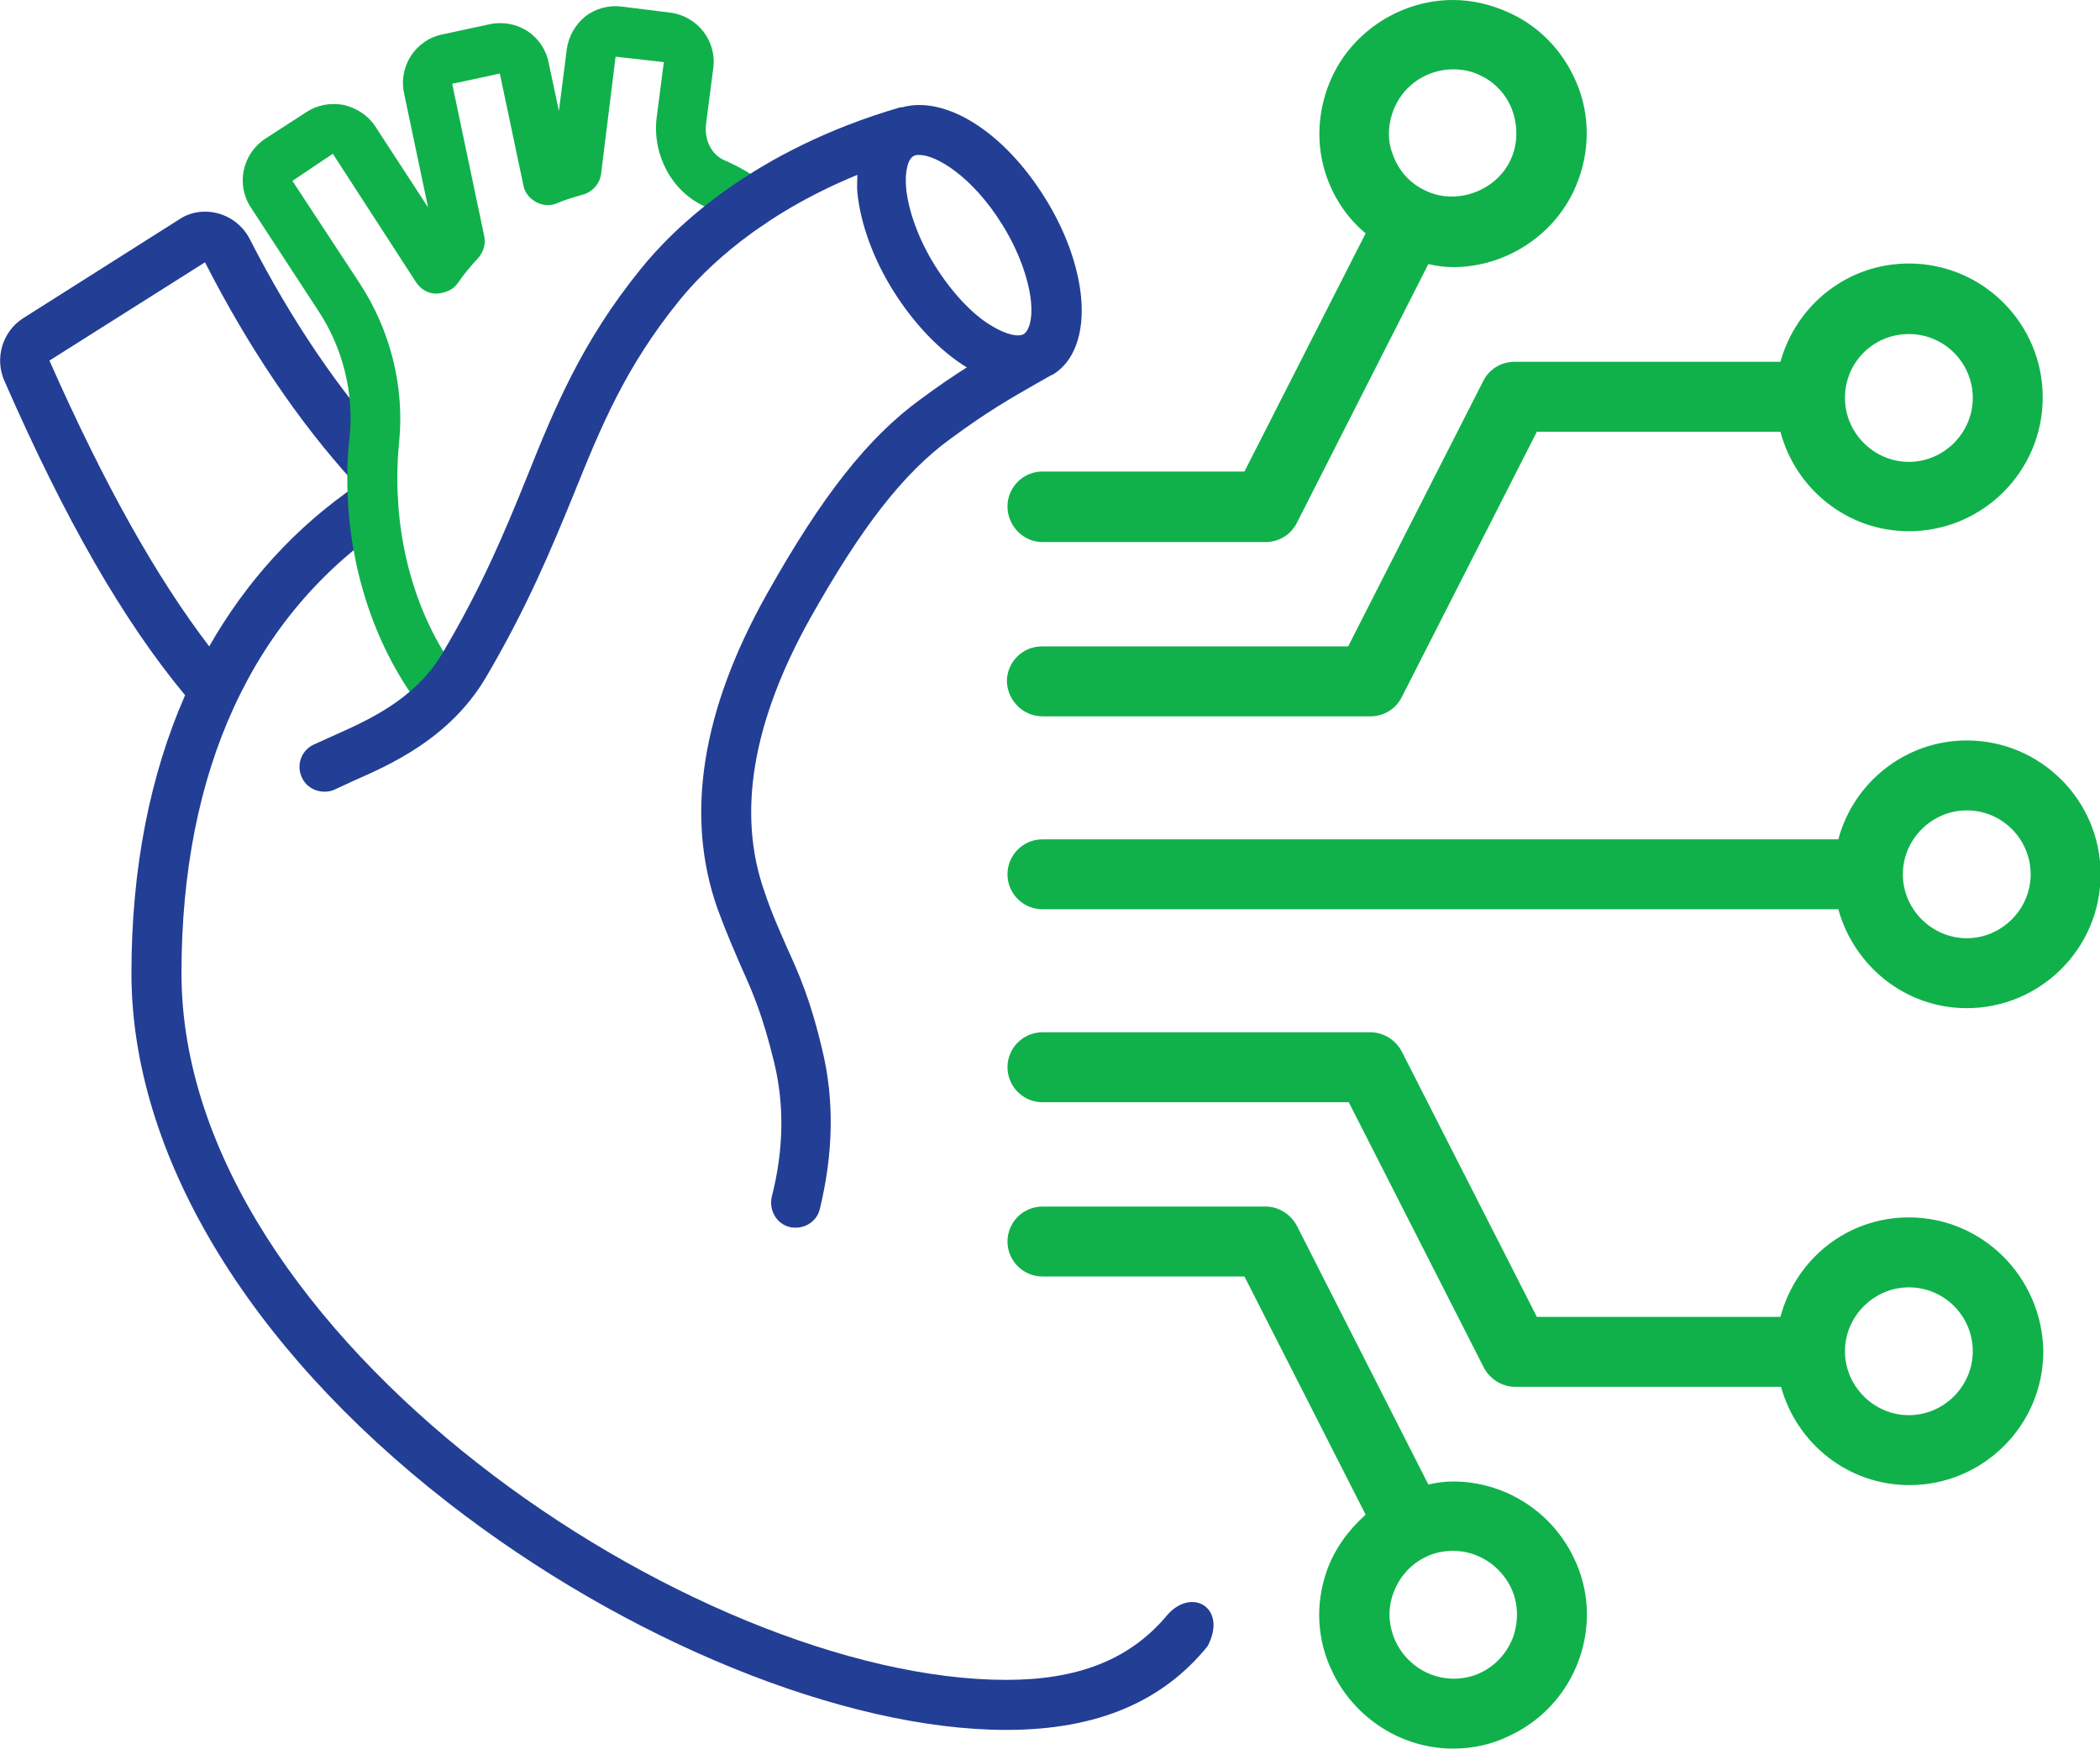 <?xml version="1.0" encoding="utf-8"?>
<!-- Generator: Adobe Illustrator 22.1.0, SVG Export Plug-In . SVG Version: 6.00 Build 0)  -->
<svg version="1.1" id="Layer_1" xmlns="http://www.w3.org/2000/svg" xmlns:xlink="http://www.w3.org/1999/xlink" x="0px" y="0px"
	 viewBox="0 0 348.3 290" style="enable-background:new 0 0 348.3 290;" xml:space="preserve">
<style type="text/css">
	.st0{fill:#10B14B;}
	.st1{fill:#233E95;}
</style>
<g>
	<g>
		<path class="st0" d="M172.9,89.9h37c2.2,0,4.2-1.2,5.2-3.2l21.8-42.9c1.3,0.3,2.7,0.5,4.1,0.5c8.5,0,16.4-5,20-12.6
			c2.5-5.3,2.9-11.4,0.9-16.9s-6-10.1-11.4-12.6c-3-1.4-6.2-2.2-9.5-2.2c-8.5,0-16.4,5-20,12.6c-2.5,5.3-2.9,11.4-0.9,16.9
			c1.3,3.6,3.5,6.8,6.4,9.2l-20.1,39.5h-33.5c-3.2,0-5.8,2.6-5.8,5.8S169.7,89.9,172.9,89.9z M231.4,17.6c1.7-3.7,5.5-6.1,9.6-6.1
			c1.6,0,3.1,0.3,4.5,1c2.6,1.2,4.5,3.4,5.4,6c0.9,2.7,0.8,5.6-0.4,8.1c-2.4,5.1-9,7.5-14.1,5c-2.6-1.2-4.5-3.4-5.4-6
			C230,23.1,230.2,20.2,231.4,17.6z"/>
		<path class="st0" d="M172.9,118.8h54.4c2.2,0,4.2-1.2,5.2-3.2l22.4-44h40.4c2.5,9.5,11.1,16.5,21.3,16.5
			c12.2,0,22.2-9.9,22.2-22.2c0-12.2-9.9-22.2-22.2-22.2c-10.2,0-18.7,6.9-21.3,16.3h-44.1c-2.2,0-4.2,1.2-5.2,3.2l-22.4,44h-50.8
			c-3.2,0-5.8,2.6-5.8,5.8C167.1,116.2,169.7,118.8,172.9,118.8z M316.6,55.4c5.9,0,10.6,4.8,10.6,10.6c0,5.8-4.8,10.6-10.6,10.6
			c-5.8,0-10.6-4.8-10.6-10.6C306,60.1,310.7,55.4,316.6,55.4z"/>
		<path class="st0" d="M326.2,122.8c-10.2,0-18.8,7-21.3,16.4c0,0,0,0-0.1,0H172.9c-3.2,0-5.8,2.6-5.8,5.8c0,3.2,2.6,5.8,5.8,5.8
			h131.9c0,0,0,0,0.1,0c2.6,9.4,11.1,16.4,21.3,16.4c12.2,0,22.2-9.9,22.2-22.2S338.4,122.8,326.2,122.8z M326.2,155.6
			c-5.8,0-10.6-4.8-10.6-10.6s4.8-10.6,10.6-10.6c5.9,0,10.6,4.8,10.6,10.6S332,155.6,326.2,155.6z"/>
		<path class="st0" d="M241,245.7c-1.4,0-2.8,0.2-4.1,0.5l-21.8-42.9c-1-1.9-3-3.2-5.2-3.2h-37c-3.2,0-5.8,2.6-5.8,5.8
			c0,3.2,2.6,5.8,5.8,5.8h33.5l20.1,39.5c-2.8,2.5-5.1,5.6-6.4,9.2c-2,5.6-1.7,11.6,0.9,16.9c3.7,7.7,11.5,12.7,20,12.7h0
			c3.3,0,6.5-0.7,9.5-2.2c5.3-2.5,9.4-7,11.4-12.6s1.7-11.6-0.9-16.9C257.3,250.6,249.5,245.7,241,245.7z M251,271.4
			c-1,2.7-2.9,4.8-5.4,6c-1.4,0.7-3,1-4.5,1h0c-4.1,0-7.8-2.4-9.6-6.1c-1.2-2.6-1.4-5.4-0.4-8.1c1-2.7,2.9-4.8,5.4-6
			c1.4-0.7,3-1,4.5-1c4.1,0,7.8,2.4,9.6,6.1C251.8,265.8,251.9,268.7,251,271.4z"/>
		<path class="st0" d="M316.6,201.9c-10.3,0-18.8,7-21.3,16.5h-40.4l-22.4-44c-1-1.9-3-3.2-5.2-3.2h-54.4c-3.2,0-5.8,2.6-5.8,5.8
			c0,3.2,2.6,5.8,5.8,5.8h50.8l22.4,44c1,1.9,3,3.2,5.2,3.2h44.1c2.6,9.4,11.1,16.3,21.3,16.3c12.2,0,22.2-9.9,22.2-22.2
			C338.7,211.8,328.8,201.9,316.6,201.9z M316.6,234.7c-5.8,0-10.6-4.8-10.6-10.6c0-5.8,4.8-10.6,10.6-10.6
			c5.9,0,10.6,4.8,10.6,10.6C327.2,229.9,322.4,234.7,316.6,234.7z"/>
	</g>
</g>
<g>
	<path class="st1" d="M193.3,268.2c-6.1,7.1-14.6,10.4-26.4,10.4c-51.5,0-136.8-56.8-136.8-117.2c0-33.6,11.8-59.2,34.1-74.3
		c1.9-1.3,2.4-3.9,1.1-5.8c-0.3-0.4-0.7-0.8-1.1-1c0.1-0.1,0.2-0.1,0.3-0.2c1.7-1.5,1.8-4.2,0.3-5.9c-8.6-9.5-16.5-21.1-23.4-34.6
		c-1.1-2.1-3-3.6-5.2-4.2c-2.2-0.6-4.6-0.3-6.5,1L3.8,52.8C0.4,55-0.9,59.4,0.7,63.1c10.2,23.3,19.8,39.9,30,52.2
		c-5.8,13.2-8.9,28.7-8.9,46.1c0,29.8,19.1,61.8,52.5,87.8c29.4,22.9,65.7,37.7,92.6,37.7c15.4,0,26.1-4.9,33.4-13.9
		C203.7,266.5,197.4,263,193.3,268.2z M8.2,59.8l25.8-16.3c7.2,14.1,15.5,26.4,24.6,36.4c0.2,0.2,0.5,0.3,0.7,0.5
		c-10.3,7-18.5,16.1-24.6,26.8C26,95.8,17.4,80.6,8.2,59.8z"/>
	<g>
		<path class="st0" d="M72.8,118.6c-1.3,0-2.5-0.6-3.3-1.7c-7.7-10.3-11.9-23.7-11.9-37.6c0-2.3,0.1-4.6,0.4-6.9
			c0.7-7.2-1.1-14.7-5.3-21l-11.1-17c-2.5-3.8-1.4-8.9,2.4-11.4l6.8-4.4c1.8-1.2,4-1.6,6.2-1.2c2.1,0.5,4,1.7,5.2,3.5l8.8,13.5
			l-4-19c-0.9-4.4,1.9-8.8,6.4-9.7l7.9-1.7c4.5-0.9,8.8,1.9,9.7,6.4l1.7,8l1.3-10.2c0.3-2.2,1.4-4.1,3.1-5.5
			c1.7-1.3,3.9-1.9,6.1-1.6l8,1c4.5,0.6,7.7,4.7,7.1,9.2l-1.2,9.3c-0.3,2.6,0.9,5.1,3.1,6c2.3,1,4.5,2.3,6.6,3.7
			c1.9,1.3,2.4,3.9,1.1,5.8c-1.3,1.9-3.9,2.3-5.8,1.1c-1.7-1.2-3.5-2.2-5.3-3c-5.4-2.5-8.6-8.5-7.9-14.6l1.2-9.3l-8-0.9l-2.4,19.4
			c-0.2,1.7-1.5,3.1-3.1,3.5c-1.4,0.4-2.8,0.8-4.2,1.4c-1.1,0.5-2.4,0.4-3.5-0.2c-1.1-0.6-1.9-1.6-2.1-2.8l-3.9-18.5L75,13.9
			l5.3,25.2c0.3,1.3-0.1,2.7-1,3.7c-1.2,1.3-2.4,2.7-3.4,4.2c-0.8,1.1-2.1,1.6-3.5,1.7c-1.4,0-2.6-0.7-3.4-1.9L55.2,25.5L48.5,30
			l11.1,16.9c5.2,7.9,7.5,17.3,6.6,26.4c-0.2,2-0.3,4-0.3,6c0,12.2,3.6,23.8,10.3,32.7c1.4,1.8,1,4.4-0.9,5.8
			C74.5,118.3,73.6,118.6,72.8,118.6z"/>
	</g>
	<path class="st1" d="M179.3,49.2c-0.5-5.1-2.6-11-6-16.4c-6.9-11.1-16.6-17-23.7-15c-0.1,0-0.2,0-0.3,0
		c-24.3,7.1-37.5,19.9-43.1,26.9c-9.7,12-14.2,22.9-18.8,34.4c-3.6,8.9-7.4,18.1-14,29.2c-4.6,7.8-12.5,11.2-18.3,13.8
		c-1.1,0.5-2.2,1-3.1,1.4c-2.1,1-2.9,3.5-1.9,5.5c0.7,1.5,2.2,2.3,3.7,2.3c0.6,0,1.2-0.1,1.8-0.4c0.8-0.4,1.8-0.8,2.8-1.3
		c6.4-2.8,16.1-7.1,22.1-17.1c6.9-11.7,11-21.6,14.6-30.4c4.6-11.4,8.6-21.2,17.6-32.3c4.3-5.3,13.4-14.2,29.5-20.8
		c0,1-0.1,1.9,0,2.9c0.5,5.1,2.6,11,6,16.4c3.4,5.4,7.7,9.9,12.1,12.6c0,0,0,0,0.1,0c-2.2,1.4-4.6,3-7.7,5.3
		c-8.8,6.4-16.4,16.1-25.5,32.3c-10.9,19.4-13.6,36.9-8.2,52.2c1.5,4.1,2.8,7,4,9.8c1.9,4.2,3.5,7.9,5.4,15.7
		c1.7,7,1.6,14.5-0.4,22.3c-0.5,2.2,0.8,4.5,3,5c0.3,0.1,0.7,0.1,1,0.1c1.9,0,3.6-1.3,4-3.2c2.2-9.1,2.4-17.9,0.4-26.2
		c-2-8.5-3.9-12.7-5.9-17.1c-1.1-2.6-2.4-5.3-3.7-9.2c-4.6-13-2-28.2,7.6-45.4c8.5-15.1,15.4-24,23.2-29.7c6.4-4.7,9.8-6.6,14.5-9.3
		l2.3-1.3c0,0,0,0,0,0c0,0,0.1,0,0.1,0C178.1,60.1,179.9,55.4,179.3,49.2z M155.1,44.1c-2.7-4.3-4.4-9-4.8-12.8
		c-0.3-3.1,0.4-5,1.2-5.4c0.3-0.2,0.6-0.2,1-0.2c2.8,0,8.8,3.6,13.7,11.5c2.7,4.3,4.4,9,4.8,12.8c0.3,3.1-0.4,4.9-1.2,5.4l0,0
		c-0.8,0.5-2.8,0.2-5.4-1.4C161.2,52.1,157.8,48.4,155.1,44.1z"/>
</g>
</svg>
